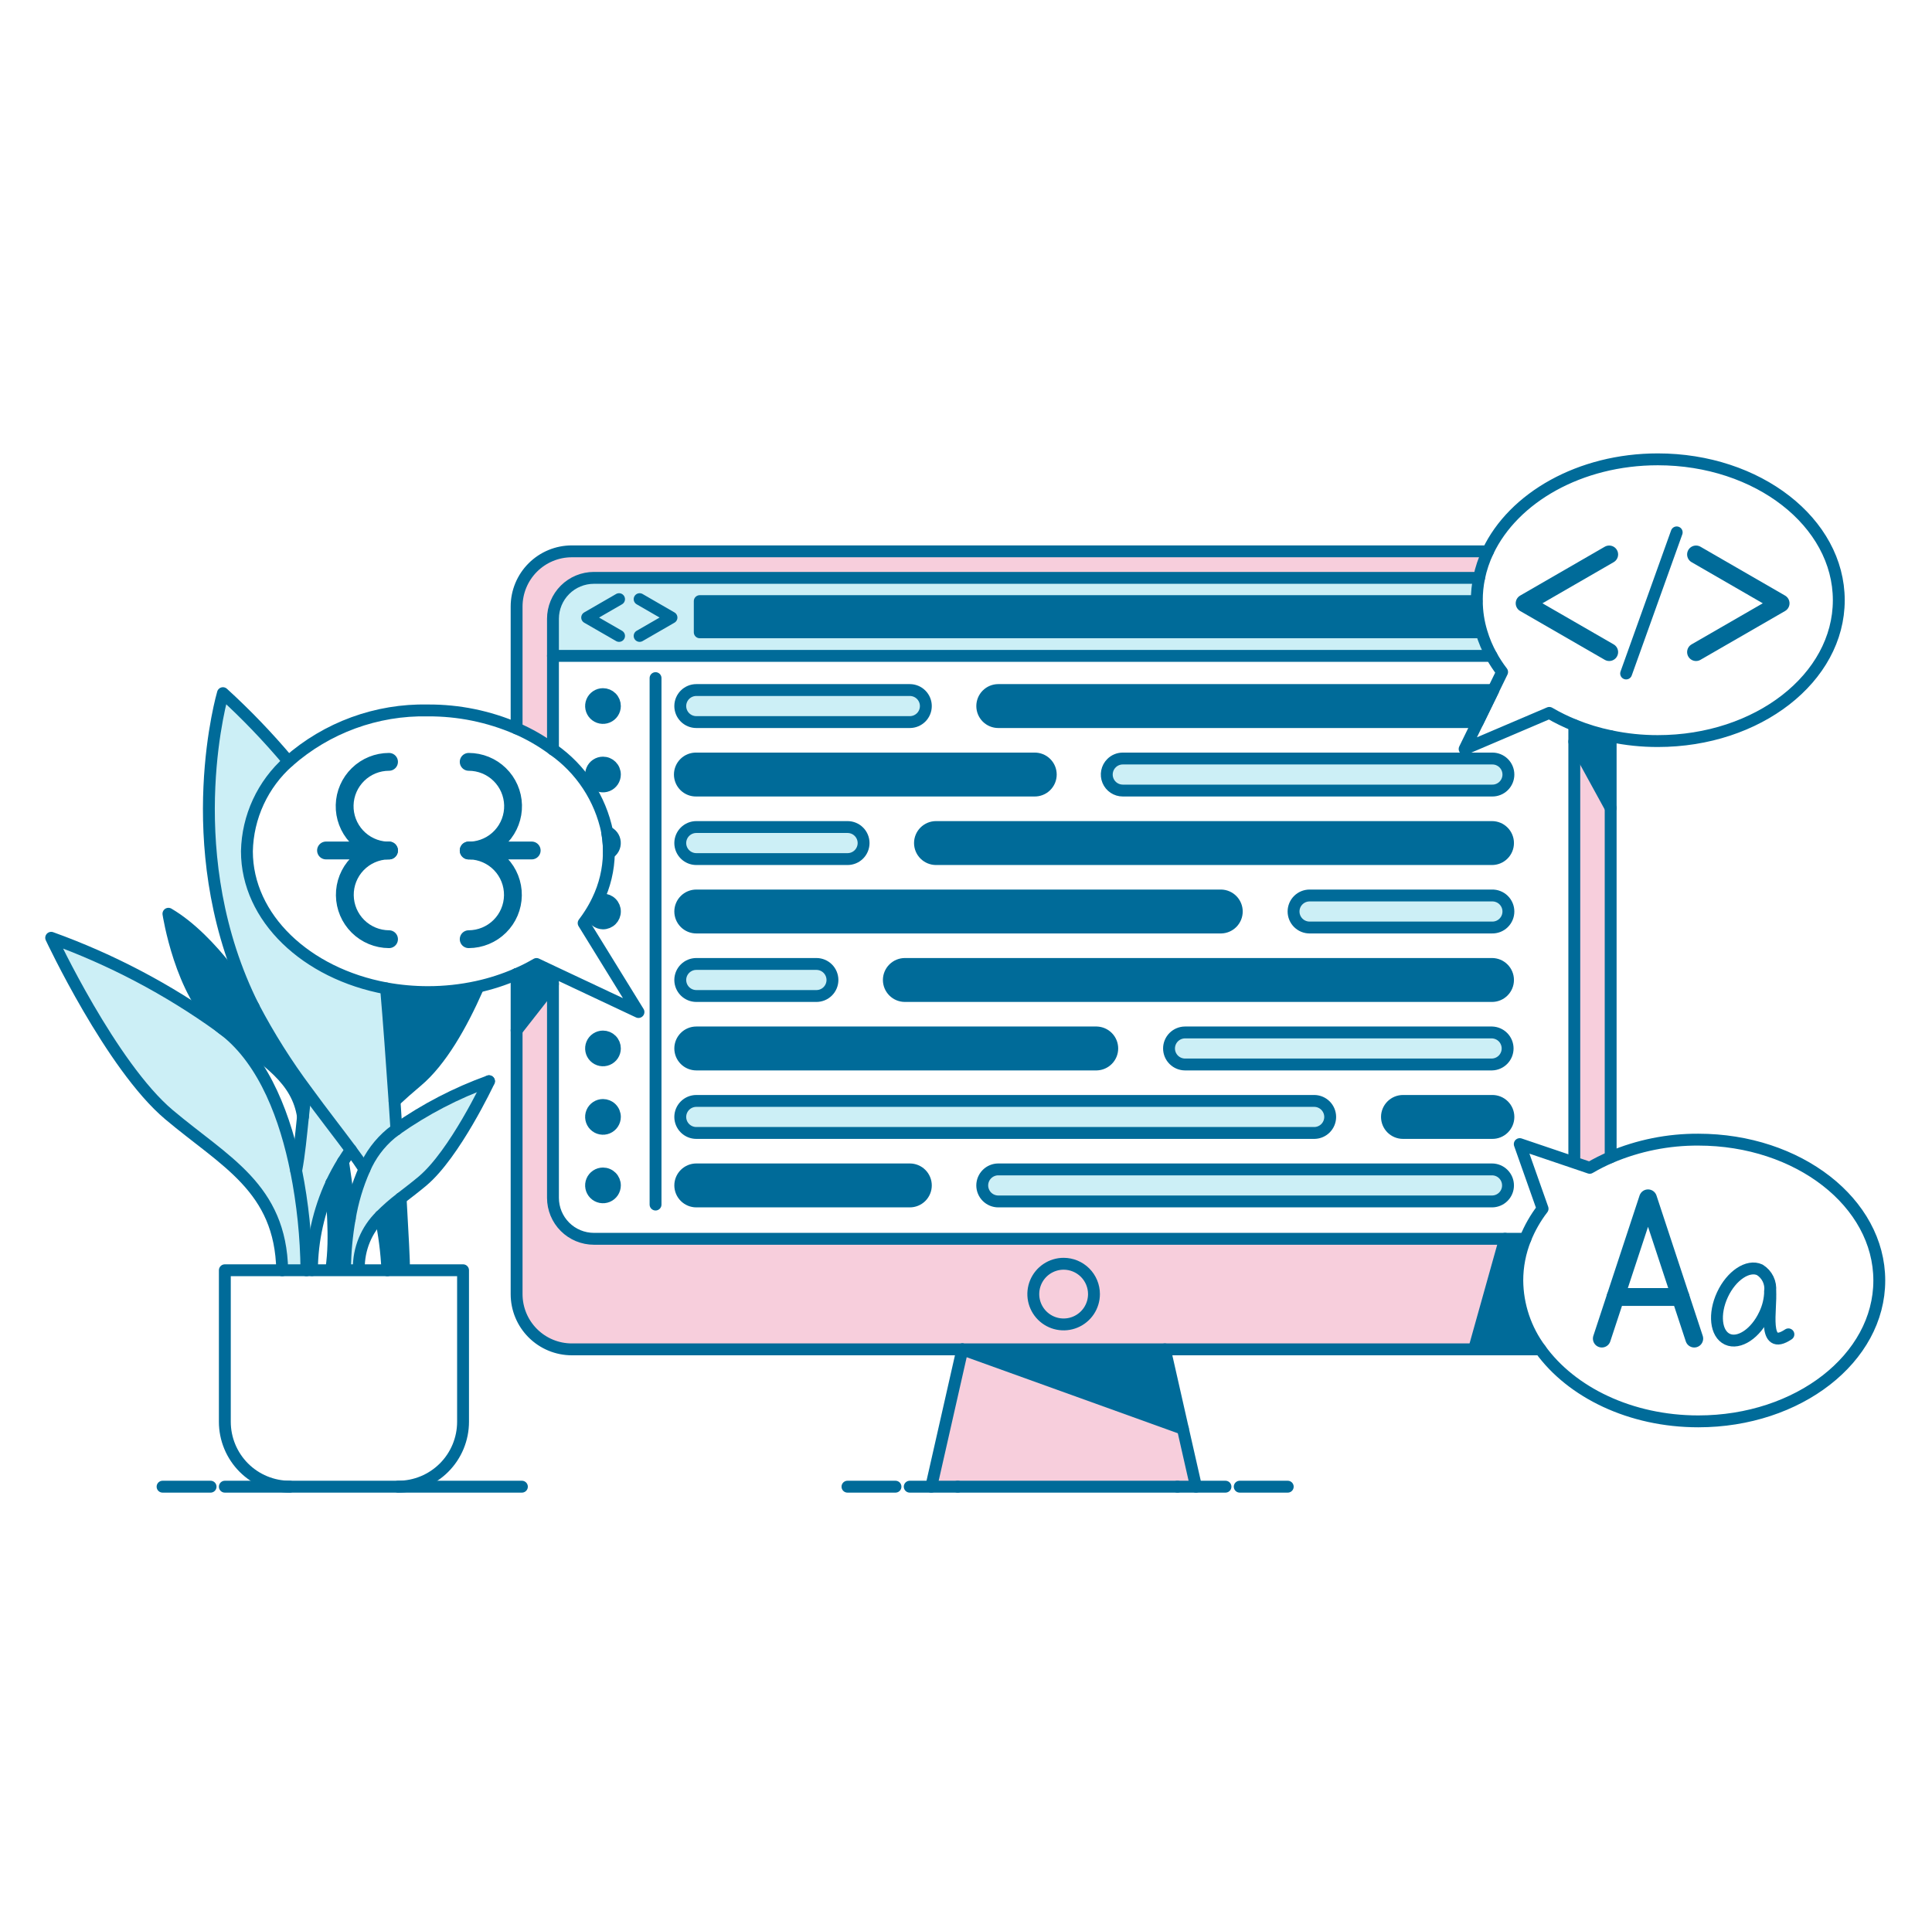 <svg width="251" height="250" viewBox="0 0 251 250" fill="none" xmlns="http://www.w3.org/2000/svg">
<path d="M193.783 85.221H71.84V80.404C71.84 78.993 72.4 77.641 73.398 76.643C74.395 75.646 75.748 75.085 77.158 75.085H192.158C191.962 76.04 191.864 77.013 191.863 77.989C191.863 78.03 191.863 78.066 191.863 78.106H90.908V82.159H192.378L192.476 82.131C192.797 83.206 193.235 84.242 193.783 85.221Z" fill="#CCEFF6"/>
<path d="M138.182 164.207C138.961 164.207 139.723 164.438 140.371 164.871C141.019 165.304 141.525 165.919 141.823 166.639C142.121 167.359 142.2 168.151 142.048 168.916C141.896 169.68 141.52 170.382 140.969 170.933C140.418 171.484 139.716 171.86 138.952 172.012C138.187 172.164 137.395 172.085 136.675 171.787C135.955 171.489 135.339 170.984 134.907 170.335C134.474 169.687 134.243 168.925 134.243 168.146C134.244 167.102 134.659 166.1 135.398 165.362C136.136 164.623 137.137 164.208 138.182 164.207Z" fill="#F7CEDC"/>
<path d="M209.253 104.986V150.361C208.318 150.763 207.409 151.222 206.531 151.736L204.477 151.041L204.53 150.882V96.363L209.253 104.986Z" fill="#F7CEDC"/>
<path d="M209.253 95.66V104.986L204.529 96.361V94.223C206.057 94.845 207.638 95.326 209.253 95.66Z" fill="#006B99"/>
<path d="M200.121 175.33H191.506L195.53 160.963H198.176C197.482 162.686 197.125 164.525 197.123 166.382C197.148 169.607 198.198 172.741 200.121 175.33Z" fill="#006B99"/>
<path d="M195.533 160.963L191.509 175.33H74.291C72.388 175.33 70.563 174.574 69.217 173.228C67.872 171.883 67.116 170.058 67.116 168.155V133.888L71.84 127.855V155.645C71.84 157.055 72.4 158.408 73.398 159.405C74.395 160.403 75.748 160.963 77.158 160.963H195.533ZM142.129 168.146C142.13 167.367 141.899 166.605 141.466 165.956C141.033 165.308 140.418 164.803 139.698 164.504C138.978 164.206 138.186 164.127 137.421 164.279C136.656 164.431 135.954 164.806 135.403 165.357C134.851 165.907 134.476 166.609 134.323 167.374C134.171 168.138 134.248 168.931 134.546 169.651C134.844 170.371 135.349 170.987 135.997 171.42C136.644 171.854 137.406 172.085 138.186 172.086C139.231 172.086 140.233 171.67 140.971 170.932C141.71 170.193 142.125 169.191 142.126 168.146H142.129Z" fill="#F7CEDC"/>
<path d="M193.835 98.56C194.113 98.553 194.389 98.602 194.647 98.703C194.906 98.805 195.141 98.957 195.34 99.151C195.539 99.345 195.696 99.576 195.804 99.832C195.912 100.088 195.968 100.363 195.968 100.64C195.968 100.918 195.912 101.193 195.804 101.449C195.696 101.704 195.539 101.936 195.34 102.13C195.141 102.324 194.906 102.476 194.647 102.577C194.389 102.679 194.113 102.728 193.835 102.721H145.87C145.459 102.722 145.056 102.6 144.713 102.372C144.371 102.143 144.103 101.818 143.946 101.438C143.788 101.057 143.747 100.639 143.828 100.235C143.909 99.831 144.107 99.46 144.399 99.17C144.591 98.975 144.821 98.821 145.073 98.717C145.326 98.612 145.597 98.559 145.87 98.56H193.835Z" fill="#CCEFF6"/>
<path d="M193.836 107.457C194.388 107.457 194.917 107.677 195.307 108.067C195.698 108.457 195.917 108.987 195.917 109.539C195.917 110.091 195.698 110.62 195.307 111.01C194.917 111.401 194.388 111.62 193.836 111.62H121.603C121.051 111.619 120.522 111.399 120.131 111.008C119.741 110.618 119.521 110.088 119.521 109.536C119.523 108.985 119.743 108.457 120.133 108.067C120.524 107.678 121.052 107.459 121.603 107.457H193.836Z" fill="#006B99"/>
<path d="M193.835 116.356C194.113 116.349 194.389 116.398 194.647 116.5C194.906 116.601 195.141 116.753 195.34 116.947C195.538 117.141 195.696 117.373 195.804 117.628C195.912 117.884 195.967 118.159 195.967 118.437C195.967 118.714 195.912 118.989 195.804 119.245C195.696 119.501 195.538 119.732 195.34 119.926C195.141 120.12 194.906 120.272 194.647 120.374C194.389 120.475 194.113 120.524 193.835 120.517H170.138C169.585 120.517 169.056 120.298 168.665 119.907C168.275 119.517 168.056 118.987 168.055 118.435C168.056 117.883 168.276 117.354 168.666 116.965C169.057 116.575 169.586 116.356 170.138 116.356H193.835Z" fill="#CCEFF6"/>
<path d="M193.836 125.25C194.388 125.25 194.917 125.469 195.307 125.859C195.698 126.25 195.917 126.779 195.917 127.331C195.917 127.883 195.698 128.412 195.307 128.803C194.917 129.193 194.388 129.412 193.836 129.412H117.559C117.007 129.412 116.477 129.192 116.087 128.801C115.696 128.411 115.476 127.881 115.476 127.329C115.478 126.777 115.698 126.249 116.089 125.859C116.479 125.47 117.008 125.251 117.559 125.25H193.836Z" fill="#006B99"/>
<path d="M193.835 134.152C194.378 134.166 194.895 134.391 195.274 134.779C195.653 135.168 195.866 135.69 195.866 136.233C195.866 136.776 195.653 137.298 195.274 137.686C194.895 138.075 194.378 138.3 193.835 138.314H153.96C153.408 138.313 152.879 138.094 152.488 137.703C152.097 137.313 151.877 136.783 151.877 136.231C151.878 135.679 152.099 135.151 152.489 134.761C152.88 134.372 153.409 134.153 153.96 134.152H193.835Z" fill="#CCEFF6"/>
<path d="M193.836 143.05C194.113 143.043 194.39 143.092 194.648 143.193C194.906 143.295 195.142 143.447 195.34 143.641C195.539 143.835 195.697 144.066 195.805 144.322C195.913 144.578 195.968 144.853 195.968 145.13C195.968 145.408 195.913 145.683 195.805 145.939C195.697 146.194 195.539 146.426 195.34 146.62C195.142 146.814 194.906 146.966 194.648 147.067C194.39 147.169 194.113 147.218 193.836 147.211H182.272C181.72 147.211 181.19 146.991 180.8 146.601C180.41 146.21 180.19 145.681 180.19 145.128C180.191 144.577 180.411 144.049 180.802 143.659C181.192 143.269 181.721 143.05 182.272 143.05H193.836Z" fill="#006B99"/>
<path d="M193.836 151.947C194.388 151.947 194.917 152.167 195.307 152.557C195.698 152.947 195.917 153.477 195.917 154.029C195.917 154.58 195.698 155.11 195.307 155.5C194.917 155.89 194.388 156.11 193.836 156.11H129.693C129.141 156.109 128.611 155.889 128.22 155.499C127.83 155.108 127.61 154.578 127.609 154.026C127.612 153.475 127.832 152.946 128.223 152.557C128.613 152.167 129.142 151.948 129.693 151.947H193.836Z" fill="#CCEFF6"/>
<path d="M193.997 89.677L191.979 93.824H129.693C129.141 93.824 128.612 93.604 128.221 93.214C127.831 92.824 127.612 92.294 127.612 91.742C127.612 91.19 127.831 90.661 128.221 90.271C128.612 89.88 129.141 89.661 129.693 89.661H193.836C193.892 89.661 193.941 89.674 193.997 89.677Z" fill="#006B99"/>
<path d="M74.291 71.638H193.318C192.793 72.736 192.404 73.893 192.158 75.085H77.158C75.748 75.085 74.395 75.645 73.398 76.643C72.4 77.64 71.84 78.993 71.84 80.403V97.382C70.374 96.296 68.789 95.382 67.116 94.656V78.813C67.116 77.871 67.301 76.938 67.662 76.068C68.022 75.197 68.551 74.406 69.217 73.74C69.883 73.074 70.674 72.545 71.545 72.185C72.415 71.824 73.349 71.638 74.291 71.638Z" fill="#F7CEDC"/>
<path d="M192.477 82.131L192.379 82.159H90.908V78.106H191.868C191.876 79.47 192.081 80.826 192.477 82.131Z" fill="#006B99"/>
<path d="M170.783 143.05C171.326 143.063 171.843 143.288 172.222 143.677C172.601 144.066 172.814 144.587 172.814 145.13C172.814 145.674 172.601 146.195 172.222 146.584C171.843 146.973 171.326 147.198 170.783 147.211H90.461C89.909 147.211 89.379 146.991 88.989 146.601C88.598 146.21 88.379 145.681 88.378 145.129C88.38 144.577 88.6 144.049 88.99 143.659C89.381 143.27 89.909 143.05 90.461 143.05H170.783Z" fill="#CCEFF6"/>
<path d="M158.648 116.356C159.191 116.369 159.708 116.594 160.087 116.983C160.466 117.372 160.679 117.893 160.679 118.437C160.679 118.98 160.466 119.501 160.087 119.89C159.708 120.279 159.191 120.504 158.648 120.517H90.461C89.909 120.517 89.379 120.297 88.989 119.907C88.598 119.516 88.379 118.987 88.378 118.435C88.379 117.883 88.599 117.354 88.99 116.965C89.38 116.575 89.909 116.356 90.461 116.356H158.648Z" fill="#006B99"/>
<path d="M153.677 185.647L155.385 193.174H152.973H124.427H120.985L125.03 175.33L153.677 185.647Z" fill="#F7CEDC"/>
<path d="M151.339 175.33L153.677 185.647L125.029 175.33H151.339Z" fill="#006B99"/>
<path d="M142.47 134.152C143.013 134.166 143.529 134.391 143.908 134.779C144.288 135.168 144.5 135.69 144.5 136.233C144.5 136.776 144.288 137.298 143.908 137.686C143.529 138.075 143.013 138.3 142.47 138.314H90.461C89.909 138.313 89.379 138.094 88.989 137.703C88.598 137.313 88.379 136.783 88.378 136.231C88.379 135.679 88.599 135.151 88.99 134.761C89.38 134.371 89.909 134.152 90.461 134.152H142.47Z" fill="#006B99"/>
<path d="M134.381 98.56C134.658 98.553 134.934 98.602 135.193 98.703C135.451 98.805 135.686 98.957 135.885 99.151C136.084 99.345 136.242 99.576 136.35 99.832C136.457 100.088 136.513 100.363 136.513 100.64C136.513 100.918 136.457 101.193 136.35 101.449C136.242 101.704 136.084 101.936 135.885 102.13C135.686 102.324 135.451 102.476 135.193 102.577C134.934 102.679 134.658 102.728 134.381 102.721H90.461C90.183 102.728 89.907 102.679 89.649 102.577C89.39 102.476 89.155 102.324 88.956 102.13C88.757 101.936 88.6 101.704 88.492 101.449C88.384 101.193 88.328 100.918 88.328 100.64C88.328 100.363 88.384 100.088 88.492 99.832C88.6 99.576 88.757 99.345 88.956 99.151C89.155 98.957 89.39 98.805 89.649 98.703C89.907 98.602 90.183 98.553 90.461 98.56H134.381Z" fill="#006B99"/>
<path d="M118.202 89.661C118.754 89.661 119.284 89.88 119.674 90.271C120.064 90.661 120.283 91.19 120.283 91.742C120.283 92.294 120.064 92.824 119.674 93.214C119.284 93.604 118.754 93.824 118.202 93.824H90.461C89.909 93.823 89.379 93.604 88.989 93.213C88.598 92.823 88.379 92.293 88.378 91.741C88.38 91.189 88.6 90.661 88.99 90.271C89.38 89.881 89.909 89.662 90.461 89.661H118.202Z" fill="#CCEFF6"/>
<path d="M118.202 151.947C118.754 151.947 119.284 152.167 119.674 152.557C120.064 152.947 120.283 153.477 120.283 154.029C120.283 154.58 120.064 155.11 119.674 155.5C119.284 155.89 118.754 156.11 118.202 156.11H90.461C89.909 156.109 89.379 155.889 88.989 155.499C88.598 155.108 88.379 154.578 88.378 154.026C88.38 153.475 88.6 152.946 88.99 152.557C89.381 152.167 89.909 151.948 90.461 151.947H118.202Z" fill="#006B99"/>
<path d="M110.113 107.457C110.665 107.457 111.195 107.677 111.585 108.067C111.975 108.457 112.195 108.987 112.195 109.539C112.195 110.091 111.975 110.62 111.585 111.01C111.195 111.401 110.665 111.62 110.113 111.62H90.461C89.909 111.619 89.379 111.399 88.989 111.009C88.598 110.618 88.379 110.088 88.378 109.536C88.38 108.985 88.6 108.456 88.99 108.067C89.381 107.677 89.909 107.458 90.461 107.457H110.113Z" fill="#CCEFF6"/>
<path d="M106.068 125.25C106.62 125.25 107.15 125.469 107.54 125.859C107.93 126.25 108.15 126.779 108.15 127.331C108.15 127.883 107.93 128.412 107.54 128.803C107.15 129.193 106.62 129.412 106.068 129.412H90.461C89.909 129.412 89.379 129.192 88.989 128.801C88.598 128.41 88.379 127.881 88.378 127.329C88.38 126.777 88.6 126.249 88.99 125.859C89.381 125.47 89.909 125.25 90.461 125.25H106.068Z" fill="#CCEFF6"/>
<path d="M78.886 108.097C79.16 108.199 79.399 108.378 79.576 108.612C79.752 108.846 79.857 109.125 79.88 109.417C79.903 109.708 79.842 110.001 79.704 110.259C79.567 110.517 79.358 110.731 79.103 110.875C79.103 110.79 79.103 110.701 79.103 110.612C79.103 110.406 79.103 110.2 79.087 109.993V109.945C79.06 109.325 78.993 108.708 78.886 108.097Z" fill="#006B99"/>
<path d="M78.335 90.191C78.642 90.19 78.942 90.28 79.198 90.45C79.454 90.619 79.653 90.861 79.771 91.144C79.889 91.427 79.921 91.739 79.861 92.04C79.802 92.341 79.655 92.618 79.438 92.835C79.222 93.052 78.946 93.201 78.645 93.261C78.344 93.321 78.032 93.291 77.749 93.173C77.465 93.056 77.223 92.858 77.052 92.603C76.882 92.348 76.79 92.048 76.79 91.741C76.79 91.331 76.953 90.937 77.243 90.647C77.532 90.356 77.925 90.192 78.335 90.191Z" fill="#006B99"/>
<path d="M78.335 99.09C78.642 99.089 78.942 99.179 79.197 99.349C79.452 99.519 79.651 99.76 79.769 100.043C79.887 100.326 79.918 100.638 79.859 100.938C79.799 101.239 79.652 101.515 79.436 101.732C79.219 101.949 78.943 102.097 78.643 102.157C78.342 102.217 78.031 102.187 77.748 102.07C77.464 101.953 77.222 101.754 77.052 101.499C76.882 101.245 76.79 100.945 76.79 100.639C76.79 100.228 76.953 99.835 77.243 99.545C77.532 99.254 77.925 99.091 78.335 99.09Z" fill="#006B99"/>
<path d="M78.336 116.886C78.746 116.886 79.14 117.049 79.431 117.34C79.721 117.63 79.885 118.024 79.885 118.435C79.885 118.845 79.721 119.239 79.431 119.53C79.14 119.82 78.746 119.983 78.336 119.983C78.005 119.976 77.686 119.864 77.423 119.664C77.16 119.465 76.967 119.187 76.871 118.871L76.658 118.737C77.023 118.17 77.352 117.58 77.641 116.971L77.71 117.002C77.838 116.875 78.23 116.886 78.336 116.886Z" fill="#006B99"/>
<path d="M78.335 134.681C78.642 134.68 78.942 134.77 79.198 134.94C79.454 135.11 79.653 135.351 79.771 135.635C79.889 135.918 79.921 136.229 79.861 136.53C79.802 136.831 79.655 137.108 79.438 137.325C79.222 137.543 78.946 137.691 78.645 137.751C78.344 137.811 78.032 137.781 77.749 137.664C77.465 137.546 77.223 137.348 77.052 137.093C76.882 136.838 76.79 136.538 76.79 136.231C76.79 135.821 76.953 135.427 77.243 135.137C77.532 134.846 77.925 134.682 78.335 134.681Z" fill="#006B99"/>
<path d="M78.335 143.58C78.642 143.579 78.942 143.669 79.197 143.839C79.452 144.009 79.651 144.25 79.769 144.533C79.887 144.816 79.918 145.128 79.859 145.428C79.799 145.729 79.652 146.005 79.436 146.222C79.219 146.439 78.943 146.587 78.643 146.647C78.342 146.707 78.031 146.677 77.748 146.56C77.464 146.443 77.222 146.244 77.052 145.989C76.882 145.735 76.79 145.435 76.79 145.129C76.79 144.718 76.953 144.325 77.243 144.035C77.532 143.744 77.925 143.581 78.335 143.58Z" fill="#006B99"/>
<path d="M78.335 152.477C78.642 152.476 78.943 152.566 79.198 152.736C79.454 152.906 79.653 153.148 79.771 153.431C79.889 153.714 79.921 154.026 79.861 154.327C79.802 154.628 79.655 154.905 79.438 155.122C79.221 155.339 78.945 155.487 78.644 155.547C78.343 155.607 78.031 155.577 77.748 155.459C77.464 155.342 77.222 155.143 77.052 154.888C76.881 154.633 76.79 154.333 76.79 154.026C76.79 153.616 76.953 153.223 77.243 152.932C77.532 152.642 77.925 152.478 78.335 152.477Z" fill="#006B99"/>
<path d="M69.7 125.257L71.95 126.321L71.836 126.563V127.855L67.112 133.888V126.563C68.001 126.181 68.865 125.745 69.7 125.257Z" fill="#006B99"/>
<path d="M61.999 128.226L62.043 128.425C59.953 133.165 57.293 137.869 54.177 140.486C53.165 141.335 52.192 142.195 51.257 143.066C50.904 137.897 50.524 132.667 50.16 128.425C51.953 128.751 53.771 128.915 55.593 128.914C57.747 128.917 59.895 128.686 61.999 128.226Z" fill="#006B99"/>
<path d="M47.346 151.92C48.115 150.119 49.3 148.526 50.804 147.272C51.034 147.095 51.264 146.916 51.499 146.746C55.211 144.135 59.255 142.033 63.524 140.496C63.411 140.738 59.067 149.94 54.899 153.455C53.933 154.267 52.966 154.996 52.052 155.705C51.125 156.41 50.248 157.179 49.427 158.006C48.521 158.898 47.805 159.963 47.32 161.139C46.836 162.314 46.594 163.575 46.608 164.846V165.052H44.826V164.846C44.848 162.666 45.051 160.492 45.433 158.346C45.797 156.132 46.44 153.972 47.346 151.92Z" fill="#CCEFF6"/>
<path d="M52.494 164.846V165.052H50.327C50.221 162.682 49.918 160.326 49.421 158.006C50.241 157.179 51.118 156.41 52.046 155.705C52.324 160.397 52.494 163.907 52.494 164.846Z" fill="#006B99"/>
<path d="M51.499 146.742C51.264 146.916 51.034 147.095 50.804 147.272C49.3 148.526 48.114 150.119 47.346 151.92C46.864 151.17 46.269 150.338 45.582 149.412C43.984 147.252 41.914 144.623 39.791 141.702C37.233 138.277 34.95 134.655 32.963 130.871C32.963 130.871 32.95 130.851 32.931 130.815C32.632 130.22 32.348 129.63 32.078 129.031C23.232 109.52 28.963 90.066 28.963 90.066C31.996 92.832 34.841 95.797 37.48 98.941C35.822 100.408 34.486 102.202 33.556 104.211C32.627 106.22 32.123 108.4 32.078 110.613C32.078 119.265 39.791 126.517 50.16 128.426C50.524 132.668 50.904 137.898 51.257 143.067C51.338 144.3 51.423 145.528 51.499 146.742Z" fill="#CCEFF6"/>
<path d="M44.563 150.948C44.563 150.948 45.227 154.9 45.438 158.342C45.057 160.488 44.854 162.662 44.831 164.842V165.048H43.055V164.842C43.68 160.66 43.038 155.952 43.055 153.727C43.505 152.773 44.009 151.846 44.563 150.948Z" fill="#006B99"/>
<path d="M45.582 149.412C45.227 149.912 44.887 150.427 44.563 150.948C44.009 151.846 43.505 152.773 43.055 153.727C41.415 157.271 40.553 161.124 40.527 165.028V165.048H39.815C39.772 160.708 39.323 156.382 38.476 152.125C38.885 149.985 39.101 147.558 39.362 145.082C39.48 143.966 39.605 142.838 39.758 141.726L39.791 141.701C41.915 144.625 43.985 147.25 45.582 149.412Z" fill="#CCEFF6"/>
<path d="M39.814 165.052H36.664C36.458 154.334 29.211 150.949 21.954 144.834C14.454 138.52 6.649 121.852 6.649 121.852C14.451 124.662 21.823 128.544 28.554 133.387C28.764 133.565 28.983 133.732 29.209 133.887C34.459 138.005 37.133 145.447 38.476 152.125C39.323 156.383 39.772 160.711 39.814 165.052Z" fill="#CCEFF6"/>
<path d="M39.791 141.702L39.758 141.727C39.605 142.84 39.48 143.967 39.362 145.084C38.642 140.307 34.816 137.767 29.211 133.889C28.992 133.719 28.777 133.549 28.555 133.389C23.471 129.126 21.882 118.727 21.882 118.727C27.702 122.149 32.495 130.08 32.931 130.816C32.951 130.852 32.963 130.872 32.963 130.872C34.951 134.656 37.233 138.278 39.791 141.702Z" fill="#006B99"/>
<path d="M67.116 126.563C68.003 126.181 68.866 125.745 69.7 125.257L71.95 126.321L82.95 131.498L75.825 119.943C76.123 119.551 76.407 119.151 76.666 118.737C77.031 118.17 77.359 117.579 77.648 116.97C78.568 115.067 79.065 112.988 79.103 110.875C79.103 110.79 79.103 110.701 79.103 110.612C79.103 110.406 79.103 110.2 79.087 109.993" stroke="#006B99" stroke-width="1.543" stroke-linecap="round" stroke-linejoin="round"/>
<path d="M79.092 109.945C79.064 109.325 78.995 108.708 78.886 108.097C77.996 103.755 75.474 99.92 71.84 97.382C70.374 96.297 68.789 95.382 67.116 94.656C63.478 93.087 59.555 92.288 55.593 92.311C48.939 92.169 42.474 94.534 37.481 98.936C35.823 100.403 34.487 102.198 33.557 104.207C32.627 106.216 32.124 108.395 32.078 110.609C32.078 119.26 39.791 126.512 50.161 128.421C51.953 128.747 53.772 128.911 55.593 128.91C57.747 128.913 59.895 128.683 62 128.222C63.755 127.838 65.469 127.283 67.116 126.565" stroke="#006B99" stroke-width="1.543" stroke-linecap="round" stroke-linejoin="round"/>
<path d="M194.001 89.677L195.15 87.316C194.64 86.653 194.181 85.952 193.775 85.221C193.229 84.242 192.792 83.206 192.473 82.131C192.078 80.826 191.873 79.47 191.866 78.106C191.866 78.066 191.866 78.03 191.866 77.989C191.865 77.013 191.963 76.04 192.158 75.085C192.403 73.893 192.792 72.736 193.316 71.639C196.632 64.659 205.258 59.684 215.378 59.684C228.361 59.684 238.89 67.877 238.89 77.989C238.89 88.1 228.361 96.291 215.378 96.291C213.32 96.294 211.267 96.082 209.253 95.656C207.638 95.325 206.057 94.846 204.53 94.224C203.409 93.772 202.323 93.24 201.28 92.63L190.28 97.322L191.987 93.822L194.008 89.676" stroke="#006B99" stroke-width="1.543" stroke-linecap="round" stroke-linejoin="round"/>
<path d="M204.477 151.042L197.443 148.66L200.408 157.052C199.488 158.247 198.736 159.563 198.175 160.963C197.481 162.686 197.124 164.525 197.123 166.382C197.148 169.607 198.199 172.741 200.123 175.33C204.147 180.911 211.828 184.685 220.64 184.685C233.624 184.685 244.152 176.49 244.152 166.382C244.152 156.275 233.624 148.081 220.64 148.081C216.729 148.061 212.856 148.838 209.255 150.366C208.32 150.768 207.411 151.227 206.533 151.741L204.477 151.042Z" stroke="#006B99" stroke-width="1.543" stroke-linecap="round" stroke-linejoin="round"/>
<path d="M67.116 94.656V78.813C67.116 76.91 67.872 75.085 69.217 73.74C70.563 72.394 72.388 71.638 74.291 71.638H193.318" stroke="#006B99" stroke-width="1.543" stroke-linecap="round" stroke-linejoin="round"/>
<path d="M125.033 175.33H74.291C72.388 175.33 70.563 174.574 69.217 173.228C67.872 171.883 67.116 170.058 67.116 168.155V126.564" stroke="#006B99" stroke-width="1.543" stroke-linecap="round" stroke-linejoin="round"/>
<path d="M200.12 175.33H191.505H151.339" stroke="#006B99" stroke-width="1.543" stroke-linecap="round" stroke-linejoin="round"/>
<path d="M209.253 95.66V104.986V150.366" stroke="#006B99" stroke-width="1.543" stroke-linecap="round" stroke-linejoin="round"/>
<path d="M71.84 97.388V80.404C71.84 78.993 72.4 77.641 73.398 76.643C74.395 75.646 75.748 75.085 77.158 75.085H192.158" stroke="#006B99" stroke-width="1.543" stroke-linecap="round" stroke-linejoin="round"/>
<path d="M198.176 160.964H77.158C75.748 160.963 74.395 160.403 73.398 159.406C72.4 158.408 71.84 157.055 71.84 155.645V126.564" stroke="#006B99" stroke-width="1.543" stroke-linecap="round" stroke-linejoin="round"/>
<path d="M204.529 94.228V96.364V150.884" stroke="#006B99" stroke-width="1.543" stroke-linecap="round" stroke-linejoin="round"/>
<path d="M71.84 85.221H193.778" stroke="#006B99" stroke-width="1.543" stroke-linecap="round" stroke-linejoin="round"/>
<path d="M192.38 82.159H90.91V78.106H191.833" stroke="#006B99" stroke-width="1.543" stroke-linecap="round" stroke-linejoin="round"/>
<path d="M142.126 168.146C142.126 168.926 141.895 169.688 141.463 170.336C141.03 170.984 140.415 171.49 139.695 171.789C138.975 172.088 138.183 172.166 137.418 172.015C136.653 171.863 135.951 171.488 135.399 170.937C134.848 170.386 134.472 169.684 134.319 168.92C134.167 168.155 134.244 167.363 134.542 166.643C134.84 165.922 135.345 165.306 135.993 164.873C136.641 164.439 137.402 164.208 138.182 164.207C139.227 164.207 140.23 164.622 140.969 165.36C141.709 166.099 142.125 167.101 142.126 168.146V168.146Z" stroke="#006B99" stroke-width="1.543" stroke-linecap="round" stroke-linejoin="round"/>
<path d="M120.985 193.174L125.03 175.33H151.34L153.677 185.647L155.385 193.174" stroke="#006B99" stroke-width="1.543" stroke-linecap="round" stroke-linejoin="round"/>
<path d="M152.973 193.173H124.427" stroke="#006B99" stroke-width="1.543" stroke-linecap="round" stroke-linejoin="round"/>
<path d="M125.029 175.33L153.677 185.647" stroke="#006B99" stroke-width="1.543" stroke-linecap="round" stroke-linejoin="round"/>
<path d="M110.101 193.173H116.338" stroke="#006B99" stroke-width="1.543" stroke-linecap="round" stroke-linejoin="round"/>
<path d="M118.19 193.173H120.984H124.427" stroke="#006B99" stroke-width="1.543" stroke-linecap="round" stroke-linejoin="round"/>
<path d="M21.121 193.173H27.358" stroke="#006B99" stroke-width="1.543" stroke-linecap="round" stroke-linejoin="round"/>
<path d="M51.722 193.173H67.803" stroke="#006B99" stroke-width="1.543" stroke-linecap="round" stroke-linejoin="round"/>
<path d="M29.21 193.173H37.647" stroke="#006B99" stroke-width="1.543" stroke-linecap="round" stroke-linejoin="round"/>
<path d="M152.974 193.173H155.385H159.21" stroke="#006B99" stroke-width="1.543" stroke-linecap="round" stroke-linejoin="round"/>
<path d="M161.062 193.173H167.299" stroke="#006B99" stroke-width="1.543" stroke-linecap="round" stroke-linejoin="round"/>
<path d="M83.099 82.629L87.237 80.242L83.099 77.851" stroke="#006B99" stroke-width="1.543" stroke-linecap="round" stroke-linejoin="round"/>
<path d="M80.426 77.851L76.284 80.242L80.426 82.629" stroke="#006B99" stroke-width="1.543" stroke-linecap="round" stroke-linejoin="round"/>
<path d="M204.529 96.363L209.253 104.986" stroke="#006B99" stroke-width="1.543" stroke-linecap="round" stroke-linejoin="round"/>
<path d="M195.53 160.963L191.506 175.33" stroke="#006B99" stroke-width="1.543" stroke-linecap="round" stroke-linejoin="round"/>
<path d="M71.84 127.855L67.116 133.888" stroke="#006B99" stroke-width="1.543" stroke-linecap="round" stroke-linejoin="round"/>
<path d="M51.722 193.173H37.647C35.409 193.173 33.264 192.285 31.681 190.703C30.099 189.12 29.21 186.975 29.21 184.737V165.052H60.158V184.737C60.158 186.975 59.269 189.12 57.687 190.702C56.105 192.284 53.959 193.173 51.722 193.173V193.173Z" stroke="#006B99" stroke-width="1.543" stroke-linecap="round" stroke-linejoin="round"/>
<path d="M39.814 165.052C39.772 160.711 39.323 156.383 38.476 152.125C37.133 145.447 34.459 138 29.211 133.887C28.992 133.717 28.777 133.547 28.554 133.387C21.823 128.544 14.451 124.662 6.649 121.852C6.649 121.852 14.456 138.52 21.954 144.834C29.211 150.949 36.454 154.334 36.664 165.052" stroke="#006B99" stroke-width="1.543" stroke-linecap="round" stroke-linejoin="round"/>
<path d="M43.054 153.731C41.415 157.274 40.553 161.128 40.527 165.032" stroke="#006B99" stroke-width="1.543" stroke-linecap="round" stroke-linejoin="round"/>
<path d="M45.582 149.412C45.227 149.912 44.887 150.427 44.563 150.948C44.009 151.846 43.505 152.773 43.054 153.727" stroke="#006B99" stroke-width="1.543" stroke-linecap="round" stroke-linejoin="round"/>
<path d="M62.043 128.425C59.953 133.165 57.293 137.869 54.177 140.486C53.165 141.335 52.192 142.195 51.257 143.066" stroke="#006B99" stroke-width="1.543" stroke-linecap="round" stroke-linejoin="round"/>
<path d="M38.476 152.125C38.885 149.985 39.101 147.559 39.362 145.082C39.48 143.966 39.605 142.839 39.758 141.726" stroke="#006B99" stroke-width="1.543" stroke-linecap="round" stroke-linejoin="round"/>
<path d="M63.533 140.486C63.416 140.736 59.072 149.934 54.908 153.449C53.942 154.261 52.974 154.99 52.061 155.699C51.133 156.404 50.256 157.173 49.436 158C48.53 158.892 47.813 159.957 47.329 161.132C46.845 162.308 46.602 163.569 46.617 164.84" stroke="#006B99" stroke-width="1.543" stroke-linecap="round" stroke-linejoin="round"/>
<path d="M51.499 146.742C55.211 144.132 59.255 142.03 63.525 140.492" stroke="#006B99" stroke-width="1.543" stroke-linecap="round" stroke-linejoin="round"/>
<path d="M44.826 164.846C44.848 162.666 45.051 160.492 45.433 158.346C45.797 156.133 46.44 153.975 47.346 151.924C48.115 150.122 49.3 148.53 50.804 147.276C51.034 147.099 51.264 146.92 51.499 146.75" stroke="#006B99" stroke-width="1.543" stroke-linecap="round" stroke-linejoin="round"/>
<path d="M49.421 158.006C49.918 160.326 50.221 162.682 50.327 165.052" stroke="#006B99" stroke-width="1.543" stroke-linecap="round" stroke-linejoin="round"/>
<path d="M32.963 130.875C34.95 134.659 37.233 138.281 39.791 141.706C41.916 144.627 43.984 147.256 45.582 149.416C46.269 150.342 46.864 151.178 47.346 151.923" stroke="#006B99" stroke-width="1.543" stroke-linecap="round" stroke-linejoin="round"/>
<path d="M37.48 98.94C34.841 95.796 31.996 92.831 28.963 90.065C28.963 90.065 23.232 109.518 32.078 129.03C32.348 129.628 32.632 130.218 32.931 130.813" stroke="#006B99" stroke-width="1.543" stroke-linecap="round" stroke-linejoin="round"/>
<path d="M51.499 146.75C51.423 145.532 51.338 144.303 51.257 143.07C50.904 137.901 50.524 132.671 50.16 128.428" stroke="#006B99" stroke-width="1.543" stroke-linecap="round" stroke-linejoin="round"/>
<path d="M52.494 164.846C52.494 163.907 52.324 160.397 52.049 155.705" stroke="#006B99" stroke-width="1.543" stroke-linecap="round" stroke-linejoin="round"/>
<path d="M32.963 130.875C32.963 130.875 32.951 130.855 32.931 130.818C32.495 130.082 27.702 122.151 21.882 118.73C21.882 118.73 23.471 129.128 28.555 133.391C28.765 133.569 28.983 133.736 29.211 133.891C34.816 137.766 38.642 140.31 39.362 145.086" stroke="#006B99" stroke-width="1.543" stroke-linecap="round" stroke-linejoin="round"/>
<path d="M43.055 153.727C43.038 155.952 43.68 160.66 43.055 164.842" stroke="#006B99" stroke-width="1.543" stroke-linecap="round" stroke-linejoin="round"/>
<path d="M44.563 150.948C44.563 150.948 45.227 154.9 45.438 158.342" stroke="#006B99" stroke-width="1.543" stroke-linecap="round" stroke-linejoin="round"/>
<path d="M85.167 88.112V156.514" stroke="#006B99" stroke-width="1.543" stroke-linecap="round" stroke-linejoin="round"/>
<path d="M118.202 93.824H90.461C89.909 93.823 89.379 93.604 88.989 93.213C88.598 92.823 88.379 92.293 88.378 91.741C88.38 91.189 88.6 90.661 88.99 90.271C89.38 89.881 89.909 89.662 90.461 89.661H118.202C118.754 89.661 119.284 89.88 119.674 90.271C120.064 90.661 120.283 91.19 120.283 91.742C120.283 92.294 120.064 92.824 119.674 93.214C119.284 93.604 118.754 93.824 118.202 93.824V93.824Z" stroke="#006B99" stroke-width="1.543" stroke-linecap="round" stroke-linejoin="round"/>
<path d="M194.001 89.677C193.941 89.677 193.892 89.661 193.836 89.661H129.693C129.141 89.661 128.612 89.88 128.221 90.271C127.831 90.661 127.612 91.19 127.612 91.742C127.612 92.294 127.831 92.824 128.221 93.214C128.612 93.604 129.141 93.824 129.693 93.824H191.979L194.001 89.677Z" stroke="#006B99" stroke-width="1.543" stroke-linecap="round" stroke-linejoin="round"/>
<path d="M79.885 91.741C79.884 92.047 79.793 92.346 79.623 92.6C79.452 92.854 79.21 93.052 78.928 93.169C78.645 93.285 78.334 93.316 78.034 93.256C77.734 93.196 77.459 93.049 77.242 92.832C77.026 92.616 76.879 92.34 76.819 92.04C76.76 91.74 76.79 91.429 76.907 91.147C77.024 90.864 77.222 90.622 77.477 90.452C77.731 90.282 78.03 90.191 78.336 90.191C78.539 90.191 78.741 90.231 78.929 90.308C79.117 90.386 79.288 90.5 79.432 90.644C79.576 90.788 79.69 90.959 79.768 91.147C79.845 91.336 79.885 91.537 79.885 91.741Z" stroke="#006B99" stroke-width="1.543" stroke-linecap="round" stroke-linejoin="round"/>
<path d="M134.381 102.721H90.461C90.183 102.728 89.907 102.679 89.649 102.577C89.39 102.476 89.155 102.324 88.956 102.13C88.757 101.936 88.6 101.704 88.492 101.449C88.384 101.193 88.328 100.918 88.328 100.64C88.328 100.363 88.384 100.088 88.492 99.832C88.6 99.576 88.757 99.345 88.956 99.151C89.155 98.957 89.39 98.805 89.649 98.703C89.907 98.602 90.183 98.553 90.461 98.56H134.381C134.658 98.553 134.934 98.602 135.193 98.703C135.451 98.805 135.686 98.957 135.885 99.151C136.084 99.345 136.242 99.576 136.35 99.832C136.457 100.088 136.513 100.363 136.513 100.64C136.513 100.918 136.457 101.193 136.35 101.449C136.242 101.704 136.084 101.936 135.885 102.13C135.686 102.324 135.451 102.476 135.193 102.577C134.934 102.679 134.658 102.728 134.381 102.721V102.721Z" stroke="#006B99" stroke-width="1.543" stroke-linecap="round" stroke-linejoin="round"/>
<path d="M193.835 102.721H145.87C145.459 102.722 145.056 102.6 144.713 102.372C144.371 102.143 144.103 101.818 143.946 101.438C143.788 101.057 143.747 100.639 143.828 100.235C143.909 99.831 144.107 99.46 144.399 99.17C144.591 98.975 144.821 98.821 145.073 98.717C145.326 98.612 145.597 98.559 145.87 98.56H193.835C194.113 98.553 194.389 98.602 194.647 98.703C194.906 98.805 195.141 98.957 195.34 99.151C195.539 99.345 195.696 99.576 195.804 99.832C195.912 100.088 195.968 100.363 195.968 100.64C195.968 100.918 195.912 101.193 195.804 101.449C195.696 101.704 195.539 101.936 195.34 102.13C195.141 102.324 194.906 102.476 194.647 102.577C194.389 102.679 194.113 102.728 193.835 102.721V102.721Z" stroke="#006B99" stroke-width="1.543" stroke-linecap="round" stroke-linejoin="round"/>
<path d="M79.885 100.639C79.884 100.945 79.793 101.244 79.623 101.498C79.453 101.752 79.211 101.95 78.929 102.067C78.646 102.184 78.335 102.215 78.035 102.155C77.735 102.095 77.459 101.948 77.243 101.732C77.026 101.515 76.879 101.24 76.819 100.94C76.76 100.639 76.79 100.328 76.907 100.046C77.024 99.763 77.222 99.521 77.477 99.351C77.731 99.181 78.03 99.09 78.336 99.09C78.539 99.09 78.741 99.129 78.929 99.207C79.117 99.285 79.288 99.399 79.432 99.543C79.576 99.687 79.69 99.858 79.767 100.046C79.845 100.234 79.885 100.435 79.885 100.639V100.639Z" stroke="#006B99" stroke-width="1.543" stroke-linecap="round" stroke-linejoin="round"/>
<path d="M110.113 111.625H90.461C89.909 111.624 89.379 111.404 88.989 111.014C88.598 110.623 88.379 110.093 88.378 109.541C88.38 108.989 88.6 108.461 88.99 108.072C89.381 107.682 89.909 107.463 90.461 107.462H110.113C110.665 107.462 111.195 107.681 111.585 108.072C111.975 108.462 112.195 108.991 112.195 109.543C112.195 110.095 111.975 110.625 111.585 111.015C111.195 111.405 110.665 111.625 110.113 111.625V111.625Z" stroke="#006B99" stroke-width="1.543" stroke-linecap="round" stroke-linejoin="round"/>
<path d="M193.836 111.625H121.603C121.051 111.624 120.522 111.404 120.131 111.013C119.741 110.623 119.521 110.093 119.521 109.541C119.523 108.99 119.743 108.462 120.133 108.072C120.524 107.683 121.052 107.463 121.603 107.462H193.836C194.388 107.462 194.917 107.681 195.307 108.072C195.698 108.462 195.917 108.991 195.917 109.543C195.917 110.095 195.698 110.625 195.307 111.015C194.917 111.405 194.388 111.625 193.836 111.625V111.625Z" stroke="#006B99" stroke-width="1.543" stroke-linecap="round" stroke-linejoin="round"/>
<path d="M79.108 110.612C79.108 110.701 79.108 110.79 79.099 110.875C79.354 110.731 79.563 110.517 79.701 110.259C79.838 110.001 79.899 109.708 79.876 109.417C79.853 109.125 79.748 108.846 79.572 108.612C79.395 108.378 79.156 108.199 78.882 108.097H78.873C78.984 108.71 79.055 109.328 79.088 109.95V110C79.103 110.2 79.108 110.406 79.108 110.612Z" stroke="#006B99" stroke-width="1.543" stroke-linecap="round" stroke-linejoin="round"/>
<path d="M158.648 120.517H90.461C89.909 120.517 89.379 120.297 88.989 119.907C88.598 119.516 88.379 118.987 88.378 118.435C88.379 117.883 88.599 117.354 88.99 116.965C89.38 116.575 89.909 116.356 90.461 116.356H158.648C159.191 116.369 159.708 116.594 160.087 116.983C160.466 117.372 160.679 117.893 160.679 118.437C160.679 118.98 160.466 119.501 160.087 119.89C159.708 120.279 159.191 120.504 158.648 120.517V120.517Z" stroke="#006B99" stroke-width="1.543" stroke-linecap="round" stroke-linejoin="round"/>
<path d="M193.835 120.517H170.138C169.585 120.517 169.056 120.298 168.665 119.907C168.275 119.517 168.056 118.987 168.055 118.435C168.056 117.883 168.276 117.354 168.666 116.965C169.057 116.575 169.586 116.356 170.138 116.356H193.835C194.113 116.349 194.389 116.398 194.647 116.5C194.906 116.601 195.141 116.753 195.34 116.947C195.538 117.141 195.696 117.373 195.804 117.628C195.912 117.884 195.967 118.159 195.967 118.437C195.967 118.714 195.912 118.989 195.804 119.245C195.696 119.501 195.538 119.732 195.34 119.926C195.141 120.12 194.906 120.272 194.647 120.374C194.389 120.475 194.113 120.524 193.835 120.517V120.517Z" stroke="#006B99" stroke-width="1.543" stroke-linecap="round" stroke-linejoin="round"/>
<path d="M77.712 117C77.837 116.875 78.23 116.884 78.337 116.884C78.748 116.884 79.142 117.047 79.432 117.337C79.723 117.628 79.886 118.022 79.886 118.432C79.886 118.843 79.723 119.237 79.432 119.528C79.142 119.818 78.748 119.981 78.337 119.981C78.007 119.973 77.688 119.862 77.425 119.662C77.162 119.462 76.968 119.185 76.872 118.869" stroke="#006B99" stroke-width="1.543" stroke-linecap="round" stroke-linejoin="round"/>
<path d="M106.068 129.416H90.461C89.909 129.415 89.379 129.195 88.989 128.805C88.598 128.414 88.379 127.884 88.378 127.332C88.38 126.781 88.6 126.252 88.99 125.863C89.381 125.473 89.909 125.254 90.461 125.253H106.068C106.62 125.253 107.15 125.473 107.54 125.863C107.93 126.253 108.15 126.783 108.15 127.335C108.15 127.887 107.93 128.416 107.54 128.806C107.15 129.197 106.62 129.416 106.068 129.416V129.416Z" stroke="#006B99" stroke-width="1.543" stroke-linecap="round" stroke-linejoin="round"/>
<path d="M193.836 129.416H117.559C117.007 129.415 116.477 129.195 116.087 128.805C115.696 128.414 115.476 127.885 115.476 127.332C115.478 126.781 115.698 126.253 116.089 125.863C116.479 125.474 117.008 125.254 117.559 125.253H193.836C194.388 125.253 194.917 125.473 195.307 125.863C195.698 126.253 195.917 126.783 195.917 127.335C195.917 127.887 195.698 128.416 195.307 128.806C194.917 129.197 194.388 129.416 193.836 129.416V129.416Z" stroke="#006B99" stroke-width="1.543" stroke-linecap="round" stroke-linejoin="round"/>
<path d="M142.47 138.314H90.461C89.909 138.313 89.379 138.094 88.989 137.703C88.598 137.313 88.379 136.783 88.378 136.231C88.379 135.679 88.599 135.151 88.99 134.761C89.38 134.371 89.909 134.152 90.461 134.152H142.47C143.013 134.166 143.529 134.391 143.908 134.779C144.288 135.168 144.5 135.69 144.5 136.233C144.5 136.776 144.288 137.298 143.908 137.686C143.529 138.075 143.013 138.3 142.47 138.314V138.314Z" stroke="#006B99" stroke-width="1.543" stroke-linecap="round" stroke-linejoin="round"/>
<path d="M193.835 138.314H153.96C153.408 138.313 152.879 138.094 152.488 137.703C152.097 137.313 151.877 136.783 151.877 136.231C151.878 135.679 152.099 135.151 152.489 134.761C152.88 134.372 153.409 134.153 153.96 134.152H193.835C194.378 134.166 194.895 134.391 195.274 134.779C195.653 135.168 195.866 135.69 195.866 136.233C195.866 136.776 195.653 137.298 195.274 137.686C194.895 138.075 194.378 138.3 193.835 138.314V138.314Z" stroke="#006B99" stroke-width="1.543" stroke-linecap="round" stroke-linejoin="round"/>
<path d="M79.885 136.231C79.884 136.537 79.793 136.836 79.623 137.09C79.452 137.344 79.21 137.542 78.928 137.659C78.645 137.776 78.334 137.806 78.034 137.746C77.734 137.686 77.459 137.539 77.242 137.322C77.026 137.106 76.879 136.83 76.819 136.53C76.76 136.23 76.79 135.919 76.907 135.637C77.024 135.354 77.222 135.112 77.477 134.942C77.731 134.772 78.03 134.681 78.336 134.681C78.539 134.681 78.741 134.721 78.929 134.798C79.117 134.876 79.288 134.99 79.432 135.134C79.576 135.278 79.69 135.45 79.768 135.638C79.845 135.826 79.885 136.028 79.885 136.231V136.231Z" stroke="#006B99" stroke-width="1.543" stroke-linecap="round" stroke-linejoin="round"/>
<path d="M170.783 147.211H90.461C89.909 147.211 89.379 146.991 88.989 146.601C88.598 146.21 88.379 145.681 88.378 145.129C88.38 144.577 88.6 144.049 88.99 143.659C89.381 143.27 89.909 143.05 90.461 143.05H170.783C171.326 143.063 171.843 143.288 172.222 143.677C172.601 144.066 172.814 144.587 172.814 145.13C172.814 145.674 172.601 146.195 172.222 146.584C171.843 146.973 171.326 147.198 170.783 147.211V147.211Z" stroke="#006B99" stroke-width="1.543" stroke-linecap="round" stroke-linejoin="round"/>
<path d="M193.836 147.211H182.272C181.72 147.211 181.19 146.991 180.8 146.601C180.41 146.21 180.19 145.681 180.19 145.128C180.191 144.577 180.411 144.049 180.802 143.659C181.192 143.269 181.721 143.05 182.272 143.05H193.836C194.113 143.043 194.39 143.092 194.648 143.193C194.906 143.295 195.142 143.447 195.34 143.641C195.539 143.835 195.697 144.066 195.805 144.322C195.913 144.578 195.968 144.853 195.968 145.13C195.968 145.408 195.913 145.683 195.805 145.939C195.697 146.194 195.539 146.426 195.34 146.62C195.142 146.814 194.906 146.966 194.648 147.067C194.39 147.169 194.113 147.218 193.836 147.211V147.211Z" stroke="#006B99" stroke-width="1.543" stroke-linecap="round" stroke-linejoin="round"/>
<path d="M79.885 145.125C79.884 145.431 79.793 145.73 79.623 145.984C79.453 146.238 79.211 146.437 78.929 146.554C78.646 146.671 78.335 146.701 78.035 146.641C77.735 146.582 77.459 146.434 77.243 146.218C77.026 146.002 76.879 145.726 76.819 145.426C76.76 145.126 76.79 144.815 76.907 144.532C77.024 144.249 77.222 144.008 77.477 143.837C77.731 143.667 78.03 143.576 78.336 143.576C78.539 143.576 78.741 143.616 78.929 143.693C79.117 143.771 79.288 143.885 79.432 144.029C79.576 144.173 79.69 144.344 79.767 144.532C79.845 144.72 79.885 144.921 79.885 145.125V145.125Z" stroke="#006B99" stroke-width="1.543" stroke-linecap="round" stroke-linejoin="round"/>
<path d="M118.202 156.11H90.461C89.909 156.109 89.379 155.889 88.989 155.499C88.598 155.108 88.379 154.578 88.378 154.026C88.38 153.475 88.6 152.946 88.99 152.557C89.381 152.167 89.909 151.948 90.461 151.947H118.202C118.754 151.947 119.284 152.167 119.674 152.557C120.064 152.947 120.283 153.477 120.283 154.029C120.283 154.58 120.064 155.11 119.674 155.5C119.284 155.89 118.754 156.11 118.202 156.11Z" stroke="#006B99" stroke-width="1.543" stroke-linecap="round" stroke-linejoin="round"/>
<path d="M193.836 156.11H129.693C129.141 156.109 128.611 155.889 128.22 155.499C127.83 155.108 127.61 154.578 127.609 154.026C127.612 153.475 127.832 152.946 128.223 152.557C128.613 152.167 129.142 151.948 129.693 151.947H193.836C194.388 151.947 194.917 152.167 195.307 152.557C195.698 152.947 195.917 153.477 195.917 154.029C195.917 154.58 195.698 155.11 195.307 155.5C194.917 155.89 194.388 156.11 193.836 156.11Z" stroke="#006B99" stroke-width="1.543" stroke-linecap="round" stroke-linejoin="round"/>
<path d="M79.885 154.026C79.884 154.332 79.793 154.631 79.623 154.885C79.453 155.14 79.211 155.338 78.929 155.455C78.646 155.572 78.335 155.602 78.035 155.543C77.735 155.483 77.459 155.335 77.243 155.119C77.026 154.903 76.879 154.627 76.819 154.327C76.76 154.027 76.79 153.716 76.907 153.433C77.024 153.15 77.222 152.909 77.477 152.739C77.731 152.568 78.03 152.478 78.336 152.477C78.539 152.477 78.741 152.517 78.929 152.595C79.117 152.673 79.287 152.787 79.431 152.931C79.575 153.074 79.689 153.245 79.767 153.433C79.845 153.621 79.885 153.823 79.885 154.026V154.026Z" stroke="#006B99" stroke-width="1.543" stroke-linecap="round" stroke-linejoin="round"/>
<path d="M50.541 110.515C50.492 110.515 50.444 110.515 50.395 110.515C50.347 110.515 50.294 110.515 50.245 110.515C48.744 110.438 47.331 109.778 46.31 108.675C45.288 107.572 44.738 106.113 44.776 104.61C44.815 103.107 45.439 101.678 46.516 100.629C47.593 99.579 49.037 98.992 50.541 98.992" stroke="#006B99" stroke-width="2.316" stroke-linecap="round" stroke-linejoin="round"/>
<path d="M42.355 110.507H50.541C50.492 110.507 50.444 110.507 50.396 110.507C48.884 110.551 47.45 111.188 46.403 112.279C45.356 113.371 44.78 114.83 44.799 116.342C44.818 117.854 45.431 119.299 46.505 120.364C47.579 121.428 49.028 122.029 50.541 122.035" stroke="#006B99" stroke-width="2.316" stroke-linecap="round" stroke-linejoin="round"/>
<path d="M60.891 110.515C60.939 110.515 60.992 110.515 61.041 110.515C61.089 110.515 61.138 110.515 61.186 110.515C62.687 110.438 64.1 109.778 65.121 108.675C66.143 107.572 66.693 106.113 66.655 104.61C66.616 103.107 65.992 101.678 64.915 100.629C63.838 99.579 62.394 98.992 60.891 98.992" stroke="#006B99" stroke-width="2.316" stroke-linecap="round" stroke-linejoin="round"/>
<path d="M69.077 110.507H60.891C60.939 110.507 60.992 110.507 61.041 110.507C62.553 110.551 63.987 111.188 65.034 112.28C66.081 113.372 66.656 114.832 66.636 116.345C66.617 117.857 66.003 119.302 64.928 120.366C63.853 121.43 62.403 122.03 60.891 122.035" stroke="#006B99" stroke-width="2.316" stroke-linecap="round" stroke-linejoin="round"/>
<path d="M220.343 84.731L231.332 78.39L220.343 72.043" stroke="#006B99" stroke-width="2.316" stroke-linecap="round" stroke-linejoin="round"/>
<path d="M209.063 72.043L198.074 78.39L209.063 84.731" stroke="#006B99" stroke-width="2.316" stroke-linecap="round" stroke-linejoin="round"/>
<path d="M217.832 69.176L211.263 87.51" stroke="#006B99" stroke-width="1.543" stroke-linecap="round" stroke-linejoin="round"/>
<path d="M208.104 173.93L209.884 168.526L214.107 155.705L218.333 168.526L220.113 173.93" stroke="#006B99" stroke-width="2.316" stroke-linecap="round" stroke-linejoin="round"/>
<path d="M209.884 168.526H218.333" stroke="#006B99" stroke-width="2.316" stroke-linecap="round" stroke-linejoin="round"/>
<path d="M229.257 170.784C228.097 173.271 225.924 174.715 224.412 174.011C222.899 173.307 222.617 170.715 223.777 168.224C224.937 165.732 227.105 164.292 228.622 164.996C229.088 165.282 229.463 165.696 229.702 166.188C229.941 166.68 230.035 167.23 229.973 167.774C229.954 168.817 229.71 169.844 229.257 170.784V170.784Z" stroke="#006B99" stroke-width="1.543" stroke-linecap="round" stroke-linejoin="round"/>
<path d="M229.97 167.737C229.97 167.75 229.97 167.762 229.97 167.774C230.192 169.962 228.854 175.726 232.345 173.38" stroke="#006B99" stroke-width="1.543" stroke-linecap="round" stroke-linejoin="round"/>
</svg>
